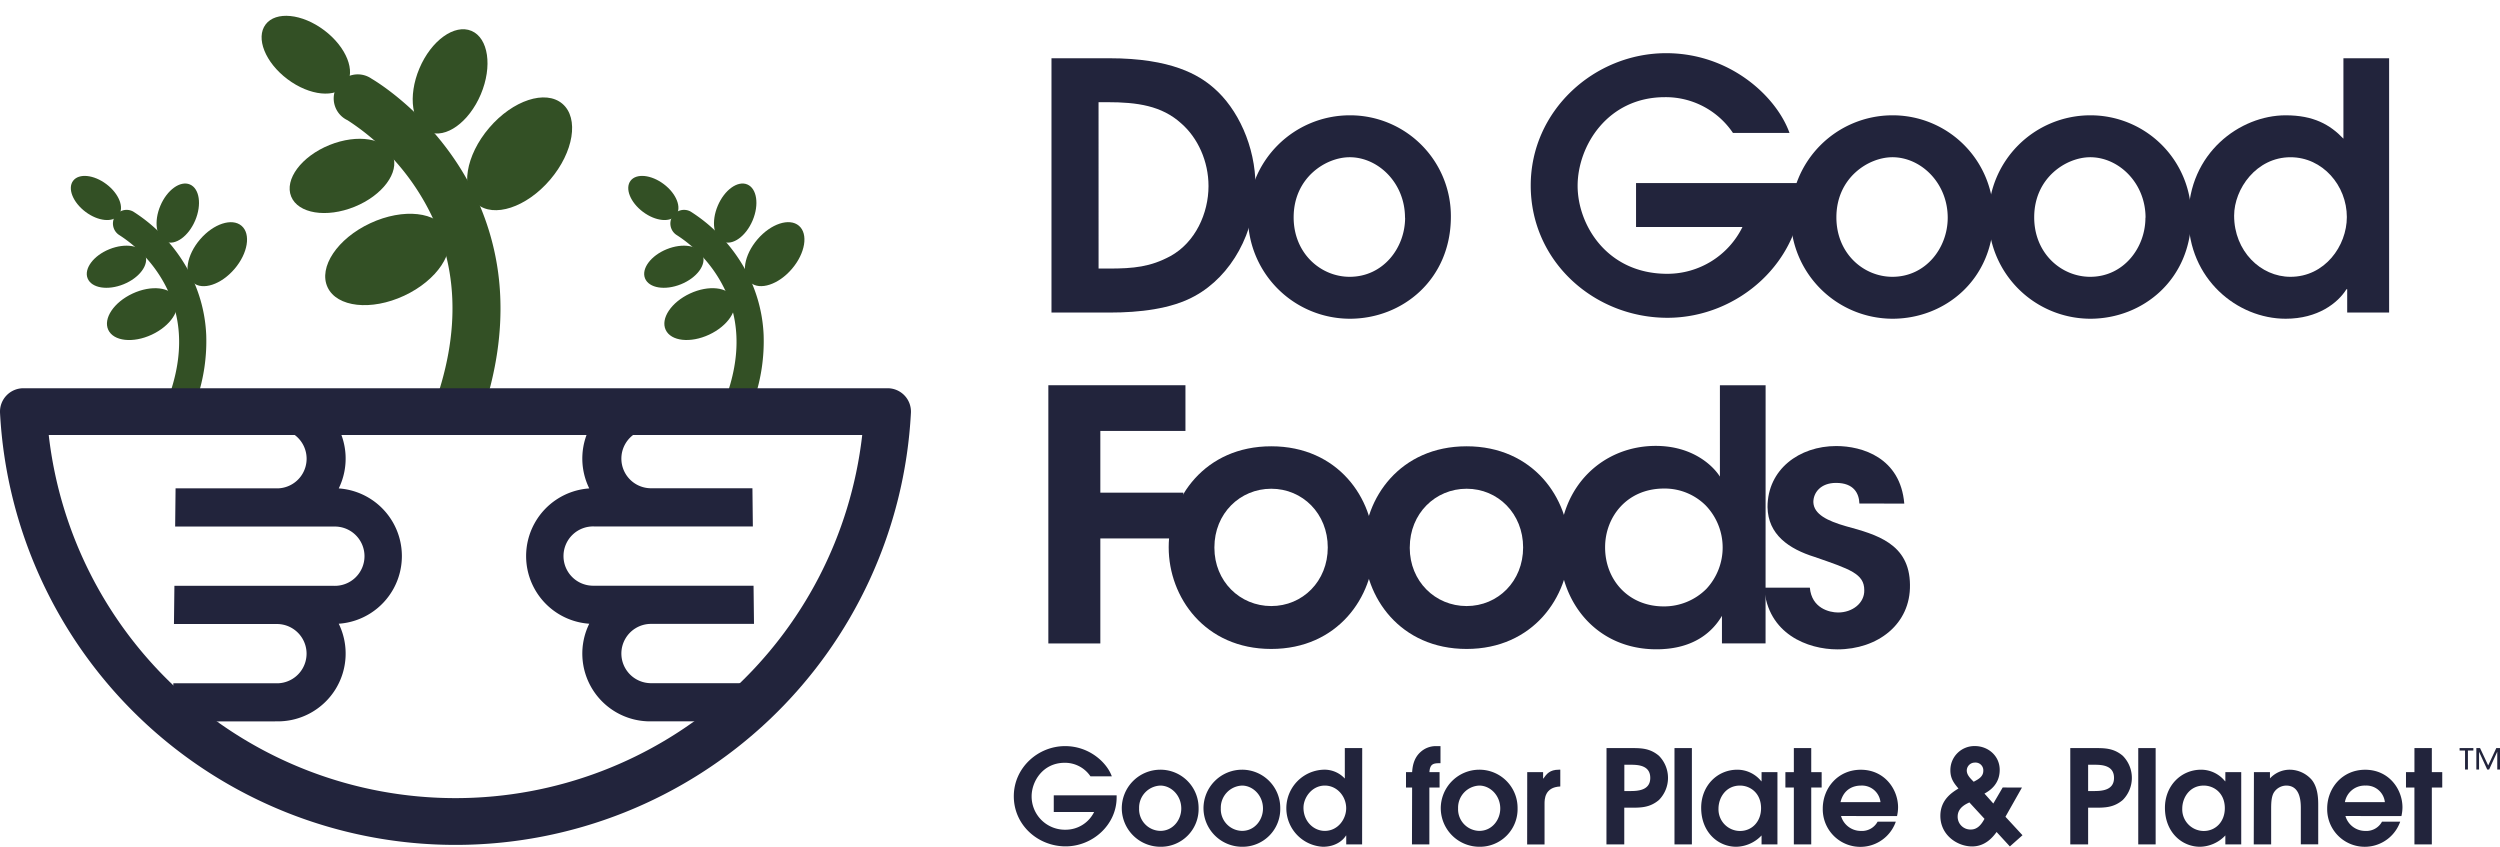 <?xml version="1.0" encoding="UTF-8"?> <svg xmlns="http://www.w3.org/2000/svg" id="Layer_1" data-name="Layer 1" viewBox="23.82 369.33 1006.01 340.78"><defs><style>.cls-1{fill:#22243c;}.cls-2{fill:#335025;}</style></defs><path class="cls-1" d="M446.94,392.77h23.23c25.17,0,36.1,6.78,42,11.89,9.68,8.3,16.87,23.51,16.87,39.55,0,18.4-9.54,36.1-24.47,44.26-9.41,5.25-22.54,6.63-34,6.63H446.94Zm18.95,84.63h4c10.23,0,16.87-.69,24.89-5,10.09-5.53,15.35-17.28,15.35-28.21,0-9.95-4.29-19.36-10.93-25.16-7.88-7.19-17.83-8.58-29.73-8.58h-3.59Z"></path><path class="cls-1" d="M526,456.8A41,41,0,0,1,567,415.73a40.56,40.56,0,0,1,40.66,40.79c0,25.17-19.36,41.07-40.66,41.07A41.07,41.07,0,0,1,526,456.8Zm63.2.14c0-14-10.79-24.34-22.27-24.34-9.54,0-22.54,8.16-22.54,24.2,0,14.52,10.93,23.92,22.54,23.92C580.39,480.72,589.24,469.11,589.24,456.94Z"></path><path class="cls-1" d="M682.17,443H749v2.21c0,29.18-25.58,52-54.21,52-29.32,0-55-22.54-55-53.24,0-30.15,25.59-53.24,54.49-53.24,25.72,0,44.39,17.42,49.64,32.08H721.16a32.64,32.64,0,0,0-27.38-14.38c-23.09,0-35.12,19.63-35.12,35.68,0,15.62,11.75,35.4,36.09,35.4A33.71,33.71,0,0,0,725,460.67H682.17Z"></path><path class="cls-1" d="M744.4,456.8a41,41,0,0,1,40.93-41.07A40.56,40.56,0,0,1,826,456.52c0,25.17-19.36,41.07-40.65,41.07A41.07,41.07,0,0,1,744.4,456.8Zm63.19.14c0-14-10.78-24.34-22.26-24.34-9.54,0-22.54,8.16-22.54,24.2,0,14.52,10.92,23.92,22.54,23.92C798.74,480.72,807.59,469.11,807.59,456.94Z"></path><path class="cls-1" d="M824,456.8a41,41,0,0,1,40.93-41.07,40.56,40.56,0,0,1,40.66,40.79c0,25.17-19.36,41.07-40.66,41.07A41.07,41.07,0,0,1,824,456.8Zm63.2.14c0-14-10.79-24.34-22.27-24.34-9.54,0-22.54,8.16-22.54,24.2,0,14.52,10.93,23.92,22.54,23.92C878.3,480.72,887.15,469.11,887.15,456.94Z"></path><path class="cls-1" d="M985.21,495.1H968.34v-9.4h-.28c-3.46,5.53-11.48,11.89-24.48,11.89-19.5,0-39.13-16-39.13-40.79,0-25.86,20.74-41.07,39.13-41.07,11.2,0,17.84,3.73,23.24,9.4V392.77h18.39Zm-39.69-14.38c13.83,0,22.68-12.44,22.68-24.06,0-12.58-9.68-24.06-22.68-24.06-13.69,0-22.68,12.72-22.68,23.51C922.84,470.35,933.49,480.72,945.52,480.72Z"></path><path class="cls-1" d="M447.86,689.38h25.3v.83c0,11.06-9.69,19.7-20.53,19.7-11.11,0-20.85-8.54-20.85-20.17,0-11.42,9.69-20.17,20.64-20.17,9.74,0,16.81,6.6,18.8,12.16h-8.59a12.37,12.37,0,0,0-10.37-5.45c-8.75,0-13.31,7.44-13.31,13.51a13.39,13.39,0,0,0,13.68,13.42,12.76,12.76,0,0,0,11.47-7.13H447.86Z"></path><path class="cls-1" d="M475.23,694.61a15.54,15.54,0,0,1,15.51-15.55,15.36,15.36,0,0,1,15.4,15.45,15.17,15.17,0,0,1-15.4,15.56A15.56,15.56,0,0,1,475.23,694.61Zm23.94.06c0-5.29-4.08-9.22-8.43-9.22a8.9,8.9,0,0,0-8.54,9.16,8.71,8.71,0,0,0,8.54,9.07C495.82,703.68,499.17,699.28,499.17,694.67Z"></path><path class="cls-1" d="M508.11,694.61a15.54,15.54,0,0,1,15.51-15.55A15.36,15.36,0,0,1,539,694.51a15.17,15.17,0,0,1-15.4,15.56A15.56,15.56,0,0,1,508.11,694.61Zm23.94.06c0-5.29-4.09-9.22-8.43-9.22a8.9,8.9,0,0,0-8.54,9.16,8.71,8.71,0,0,0,8.54,9.07C528.7,703.68,532.05,699.28,532.05,694.67Z"></path><path class="cls-1" d="M571.94,709.12h-6.39v-3.56h-.1c-1.31,2.1-4.35,4.51-9.27,4.51a15.52,15.52,0,0,1,0-31,11.11,11.11,0,0,1,8.8,3.56V670.36h7Zm-15-5.44c5.24,0,8.59-4.72,8.59-9.12,0-4.77-3.67-9.11-8.59-9.11-5.19,0-8.59,4.82-8.59,8.9C548.32,699.75,552.35,703.68,556.91,703.68Z"></path><path class="cls-1" d="M592.06,686.23H589.6v-6.18h2.46c.16-1.94.47-5.5,3.41-8.12a9.11,9.11,0,0,1,6.07-2.36h1.94v6.87c-2.67,0-4.24.1-4.45,3.61h4.08v6.18H599v22.89h-7Z"></path><path class="cls-1" d="M603.59,694.61a15.54,15.54,0,0,1,15.51-15.55,15.36,15.36,0,0,1,15.4,15.45,15.16,15.16,0,0,1-15.4,15.56A15.56,15.56,0,0,1,603.59,694.61Zm23.94.06c0-5.29-4.08-9.22-8.43-9.22a8.9,8.9,0,0,0-8.54,9.16,8.71,8.71,0,0,0,8.54,9.07C624.18,703.68,627.53,699.28,627.53,694.67Z"></path><path class="cls-1" d="M638.38,680.05h6.39v2.57h.11c1.31-1.89,2.62-3.56,6.23-3.56h.58v6.75c-6.34.27-6.34,5.24-6.34,7v16.34h-7Z"></path><path class="cls-1" d="M670.29,670.36H680c4.14,0,7.7,0,11.37,3.09a12.66,12.66,0,0,1,0,17.81c-3.67,3.09-7.23,3.09-11.37,3.09h-2.57v14.77h-7.17Zm7.17,17.29h2.31c3.09,0,8.12-.21,8.12-5.29s-4.93-5.29-7.86-5.29h-2.57Z"></path><path class="cls-1" d="M697.64,670.36h7v38.76h-7Z"></path><path class="cls-1" d="M739.07,709.12h-6.39v-3.61a14.37,14.37,0,0,1-10.16,4.56c-7.49,0-14.14-6-14.14-15.67,0-8.9,6.49-15.34,14.56-15.34a12.41,12.41,0,0,1,9.64,4.66h.1v-3.67h6.39ZM724,685.45c-5.71,0-8.65,4.92-8.65,9.27a8.7,8.7,0,0,0,8.65,9c4.82,0,8.48-3.77,8.48-9.17C732.47,688.49,728.13,685.45,724,685.45Z"></path><path class="cls-1" d="M745.67,686.23h-3.4v-6.18h3.4v-9.69h7v9.69h4.19v6.18h-4.19v22.89h-7Z"></path><path class="cls-1" d="M764.66,697.7a8.3,8.3,0,0,0,8,6,7.15,7.15,0,0,0,6.71-3.72h7.33a15.12,15.12,0,0,1-29.39-5.29c0-8.23,6.08-15.61,15.3-15.61,9.53,0,15,7.8,15,15.14a16,16,0,0,1-.42,3.5Zm15.87-5.6a7.49,7.49,0,0,0-7.86-6.65c-2.83,0-6.91,1.25-8.22,6.65Z"></path><path class="cls-1" d="M837.47,686.23,830.82,698l6.86,7.43-5.08,4.51-5.34-5.81c-1.42,1.93-4.45,5.81-9.85,5.81-5.92,0-12.78-4.51-12.78-12.31,0-6.65,5-9.59,7.28-11-1.78-2.09-3.25-4-3.25-7.28a9.68,9.68,0,0,1,9.85-9.8c5.34,0,10,3.93,10,9.59,0,6-4.35,8.54-6.13,9.53l3.56,4,3.77-6.45Zm-21.16,6c-1.47.69-4.72,2.15-4.72,5.71a5.13,5.13,0,0,0,5.35,5.19c3,0,4.56-2.72,5.45-4.3Zm5.6-12.72a3.12,3.12,0,0,0-3.4-3.31,3.23,3.23,0,0,0-3.25,3.2c0,1.68,1.26,3,2.78,4.51C820,682.88,821.91,681.83,821.91,679.48Z"></path><path class="cls-1" d="M856.91,670.36h9.74c4.14,0,7.7,0,11.37,3.09a12.64,12.64,0,0,1,0,17.81c-3.67,3.09-7.23,3.09-11.37,3.09h-2.56v14.77h-7.18Zm7.18,17.29h2.3c3.09,0,8.12-.21,8.12-5.29s-4.92-5.29-7.86-5.29h-2.56Z"></path><path class="cls-1" d="M884.26,670.36h7v38.76h-7Z"></path><path class="cls-1" d="M925.7,709.12h-6.39v-3.61a14.4,14.4,0,0,1-10.17,4.56c-7.49,0-14.14-6-14.14-15.67,0-8.9,6.5-15.34,14.56-15.34a12.41,12.41,0,0,1,9.64,4.66h.11v-3.67h6.39Zm-15.09-23.67c-5.71,0-8.64,4.92-8.64,9.27a8.69,8.69,0,0,0,8.64,9c4.82,0,8.49-3.77,8.49-9.17C919.1,688.49,914.75,685.45,910.61,685.45Z"></path><path class="cls-1" d="M930.81,680.05h6.45v2.52a10.84,10.84,0,0,1,8-3.51,11.87,11.87,0,0,1,8.75,4c2.67,3.19,2.67,8.07,2.67,10.32v15.71h-7V694.77c0-2.41,0-9.32-5.87-9.32A6,6,0,0,0,939,688c-1.26,1.78-1.26,4.82-1.26,7.29v13.82h-7Z"></path><path class="cls-1" d="M967.63,697.7a8.31,8.31,0,0,0,8,6,7.14,7.14,0,0,0,6.71-3.72h7.33a15.12,15.12,0,0,1-29.38-5.29c0-8.23,6.07-15.61,15.29-15.61,9.54,0,15,7.8,15,15.14a16,16,0,0,1-.42,3.5Zm15.87-5.6a7.48,7.48,0,0,0-7.86-6.65,8.07,8.07,0,0,0-8.22,6.65Z"></path><path class="cls-1" d="M995.39,686.23H992v-6.18h3.4v-9.69h7v9.69h4.19v6.18h-4.19v22.89h-7Z"></path><path class="cls-1" d="M445.68,524.35h55.17v18.39H466.6v24.84H500V586H466.6v42.26H445.68Z"></path><path class="cls-1" d="M494.11,589.48c0-19.65,14.46-40.56,41.27-40.56s41.27,20.91,41.27,40.7-14.46,40.85-41.27,40.85-41.27-20.91-41.27-40.85Zm18.39.28c0,13.48,10.25,23.45,22.88,23.45s22.74-10,22.74-23.59S548,566,535.38,566s-22.88,10-22.88,23.58Z"></path><path class="cls-1" d="M572.72,589.48c0-19.65,14.46-40.56,41.27-40.56s41.27,20.91,41.27,40.7S640.8,630.47,614,630.47s-41.27-20.91-41.27-40.85Zm18.39.28c0,13.48,10.25,23.45,22.88,23.45s22.74-10,22.74-23.59S626.62,566,614,566s-22.88,10-22.88,23.58Z"></path><path class="cls-1" d="M734.29,628.23H716.74V617.14c-3.37,5.75-10.67,13.47-26.39,13.47-23.72,0-39-18.53-39-41,0-25,17.83-40.85,38.74-40.85,14.74,0,23,7.87,25.83,12.36V524.35h18.39Zm-64.57-38.61c0,13.06,9.4,23.73,23.58,23.73a24.06,24.06,0,0,0,17.12-7,24.41,24.41,0,0,0-.28-33.69,23.41,23.41,0,0,0-16.7-6.74c-15,0-23.72,11.51-23.72,23.58Z"></path><path class="cls-1" d="M772.05,571.94c-.14-4.07-2.25-8.29-9.41-8.29-6.17,0-9.12,3.93-9.12,7.72.14,4.92,5.75,7.59,13.05,9.69,12.36,3.37,25.69,7,25.83,23.58.28,15.87-13,26-29.2,26-11.93,0-28.07-6.17-29.47-24.84h18.38c.71,8.28,7.86,10,11.37,10,5.76,0,10.67-3.79,10.53-9,0-6.6-5.75-8.42-19.93-13.34-10.39-3.23-18.81-9-19-20.07,0-15.16,12.77-24.57,27.65-24.57,10.39,0,25.83,4.64,27.38,23.17Z"></path><path class="cls-2" d="M91.18,530.51c6.93-18.16,6.23-34.49-2.1-48.64A53.82,53.82,0,0,0,71.94,464a5.5,5.5,0,0,1,5.49-9.53,64.92,64.92,0,0,1,21.12,21.85,59.63,59.63,0,0,1,8.26,27.89A73.11,73.11,0,0,1,103,530"></path><ellipse class="cls-2" cx="95.37" cy="455.08" rx="12.51" ry="7.61" transform="translate(-360.9 365.53) rotate(-67.06)"></ellipse><ellipse class="cls-2" cx="70.68" cy="476.67" rx="12.51" ry="7.61" transform="translate(-173.85 61.44) rotate(-22.06)"></ellipse><ellipse class="cls-2" cx="111.23" cy="471.64" rx="15.03" ry="9.13" transform="translate(-319.47 249.59) rotate(-49.46)"></ellipse><ellipse class="cls-2" cx="81.01" cy="495.74" rx="15.03" ry="9.13" transform="translate(-201.62 80.48) rotate(-24.96)"></ellipse><ellipse class="cls-2" cx="62.42" cy="449" rx="6.98" ry="11.49" transform="translate(-333.85 228.84) rotate(-53.03)"></ellipse><path class="cls-2" d="M315.49,530.51c6.92-18.16,6.23-34.49-2.11-48.64A53.74,53.74,0,0,0,296.25,464a5.5,5.5,0,0,1,5.49-9.53,64.92,64.92,0,0,1,21.12,21.85,59.5,59.5,0,0,1,8.25,27.89A73.32,73.32,0,0,1,327.33,530"></path><ellipse class="cls-2" cx="319.67" cy="455.08" rx="12.51" ry="7.61" transform="translate(-224.02 572.09) rotate(-67.06)"></ellipse><ellipse class="cls-2" cx="294.98" cy="476.67" rx="12.51" ry="7.61" transform="translate(-157.43 145.68) rotate(-22.06)"></ellipse><ellipse class="cls-2" cx="335.54" cy="471.64" rx="15.03" ry="9.13" transform="translate(-240.97 420.04) rotate(-49.46)"></ellipse><ellipse class="cls-2" cx="305.31" cy="495.74" rx="15.03" ry="9.13" transform="translate(-180.67 175.12) rotate(-24.96)"></ellipse><ellipse class="cls-2" cx="286.73" cy="449" rx="6.98" ry="11.49" transform="translate(-244.44 408.05) rotate(-53.03)"></ellipse><path class="cls-2" d="M197.58,535c12.21-32,11-60.79-3.71-85.74a94.76,94.76,0,0,0-30.21-31.55A9.69,9.69,0,1,1,173.34,401c.9.52,22.2,13,37.23,38.51a104.92,104.92,0,0,1,14.55,49.16c.63,14.57-1.6,29.78-6.67,45.44"></path><ellipse class="cls-2" cx="204.95" cy="402.07" rx="22.06" ry="13.41" transform="translate(-245.21 434.1) rotate(-67.06)"></ellipse><ellipse class="cls-2" cx="161.43" cy="440.12" rx="22.06" ry="13.41" transform="translate(-153.48 92.85) rotate(-22.06)"></ellipse><ellipse class="cls-2" cx="232.92" cy="431.25" rx="26.49" ry="16.1" transform="translate(-246.2 327.93) rotate(-49.46)"></ellipse><ellipse class="cls-2" cx="179.64" cy="473.75" rx="26.49" ry="16.1" transform="translate(-183.13 120.04) rotate(-24.96)"></ellipse><ellipse class="cls-2" cx="146.88" cy="391.35" rx="12.31" ry="20.25" transform="translate(-254.12 273.34) rotate(-53.03)"></ellipse><path class="cls-1" d="M207.11,709.32A183.54,183.54,0,0,1,23.83,535.46a9.42,9.42,0,0,1,9.4-9.9h0l347.76,0a9.4,9.4,0,0,1,9.39,9.89A183.52,183.52,0,0,1,207.11,709.32ZM43.43,544.38a164.73,164.73,0,0,0,327.35,0Z"></path><path class="cls-1" d="M135.62,659.61a27.29,27.29,0,0,0,24.51-39.29,27.29,27.29,0,0,0,0-54.45,27.29,27.29,0,0,0-24.51-39.29H94.92L94.75,542h40.87a11.93,11.93,0,0,1,0,23.85H94.47l-.17,15.37h63.92a11.93,11.93,0,1,1,0,23.85H94l-.18,15.37h41.78a11.93,11.93,0,0,1,0,23.85H93.57l-.18,15.37Z"></path><path class="cls-1" d="M285.45,659.61a27.27,27.27,0,0,1-24.51-39.29,27.29,27.29,0,0,1,0-54.45,27.27,27.27,0,0,1,24.51-39.29h40.69l.18,15.37H285.45a11.93,11.93,0,0,0,0,23.85H326.6l.17,15.37H262.85a11.93,11.93,0,1,0,0,23.85h64.2l.18,15.37H285.45a11.93,11.93,0,0,0,0,23.85H327.5l.18,15.37Z"></path><path class="cls-1" d="M1015.76,671.35h-2.19v-1h5.54v1h-2.19V679h-1.16Zm4.55-1h1.49l3.28,7,3.26-7h1.49V679h-1.1v-7.2l-3.28,7.2h-.76l-3.29-7.16V679h-1.09Z"></path></svg> 